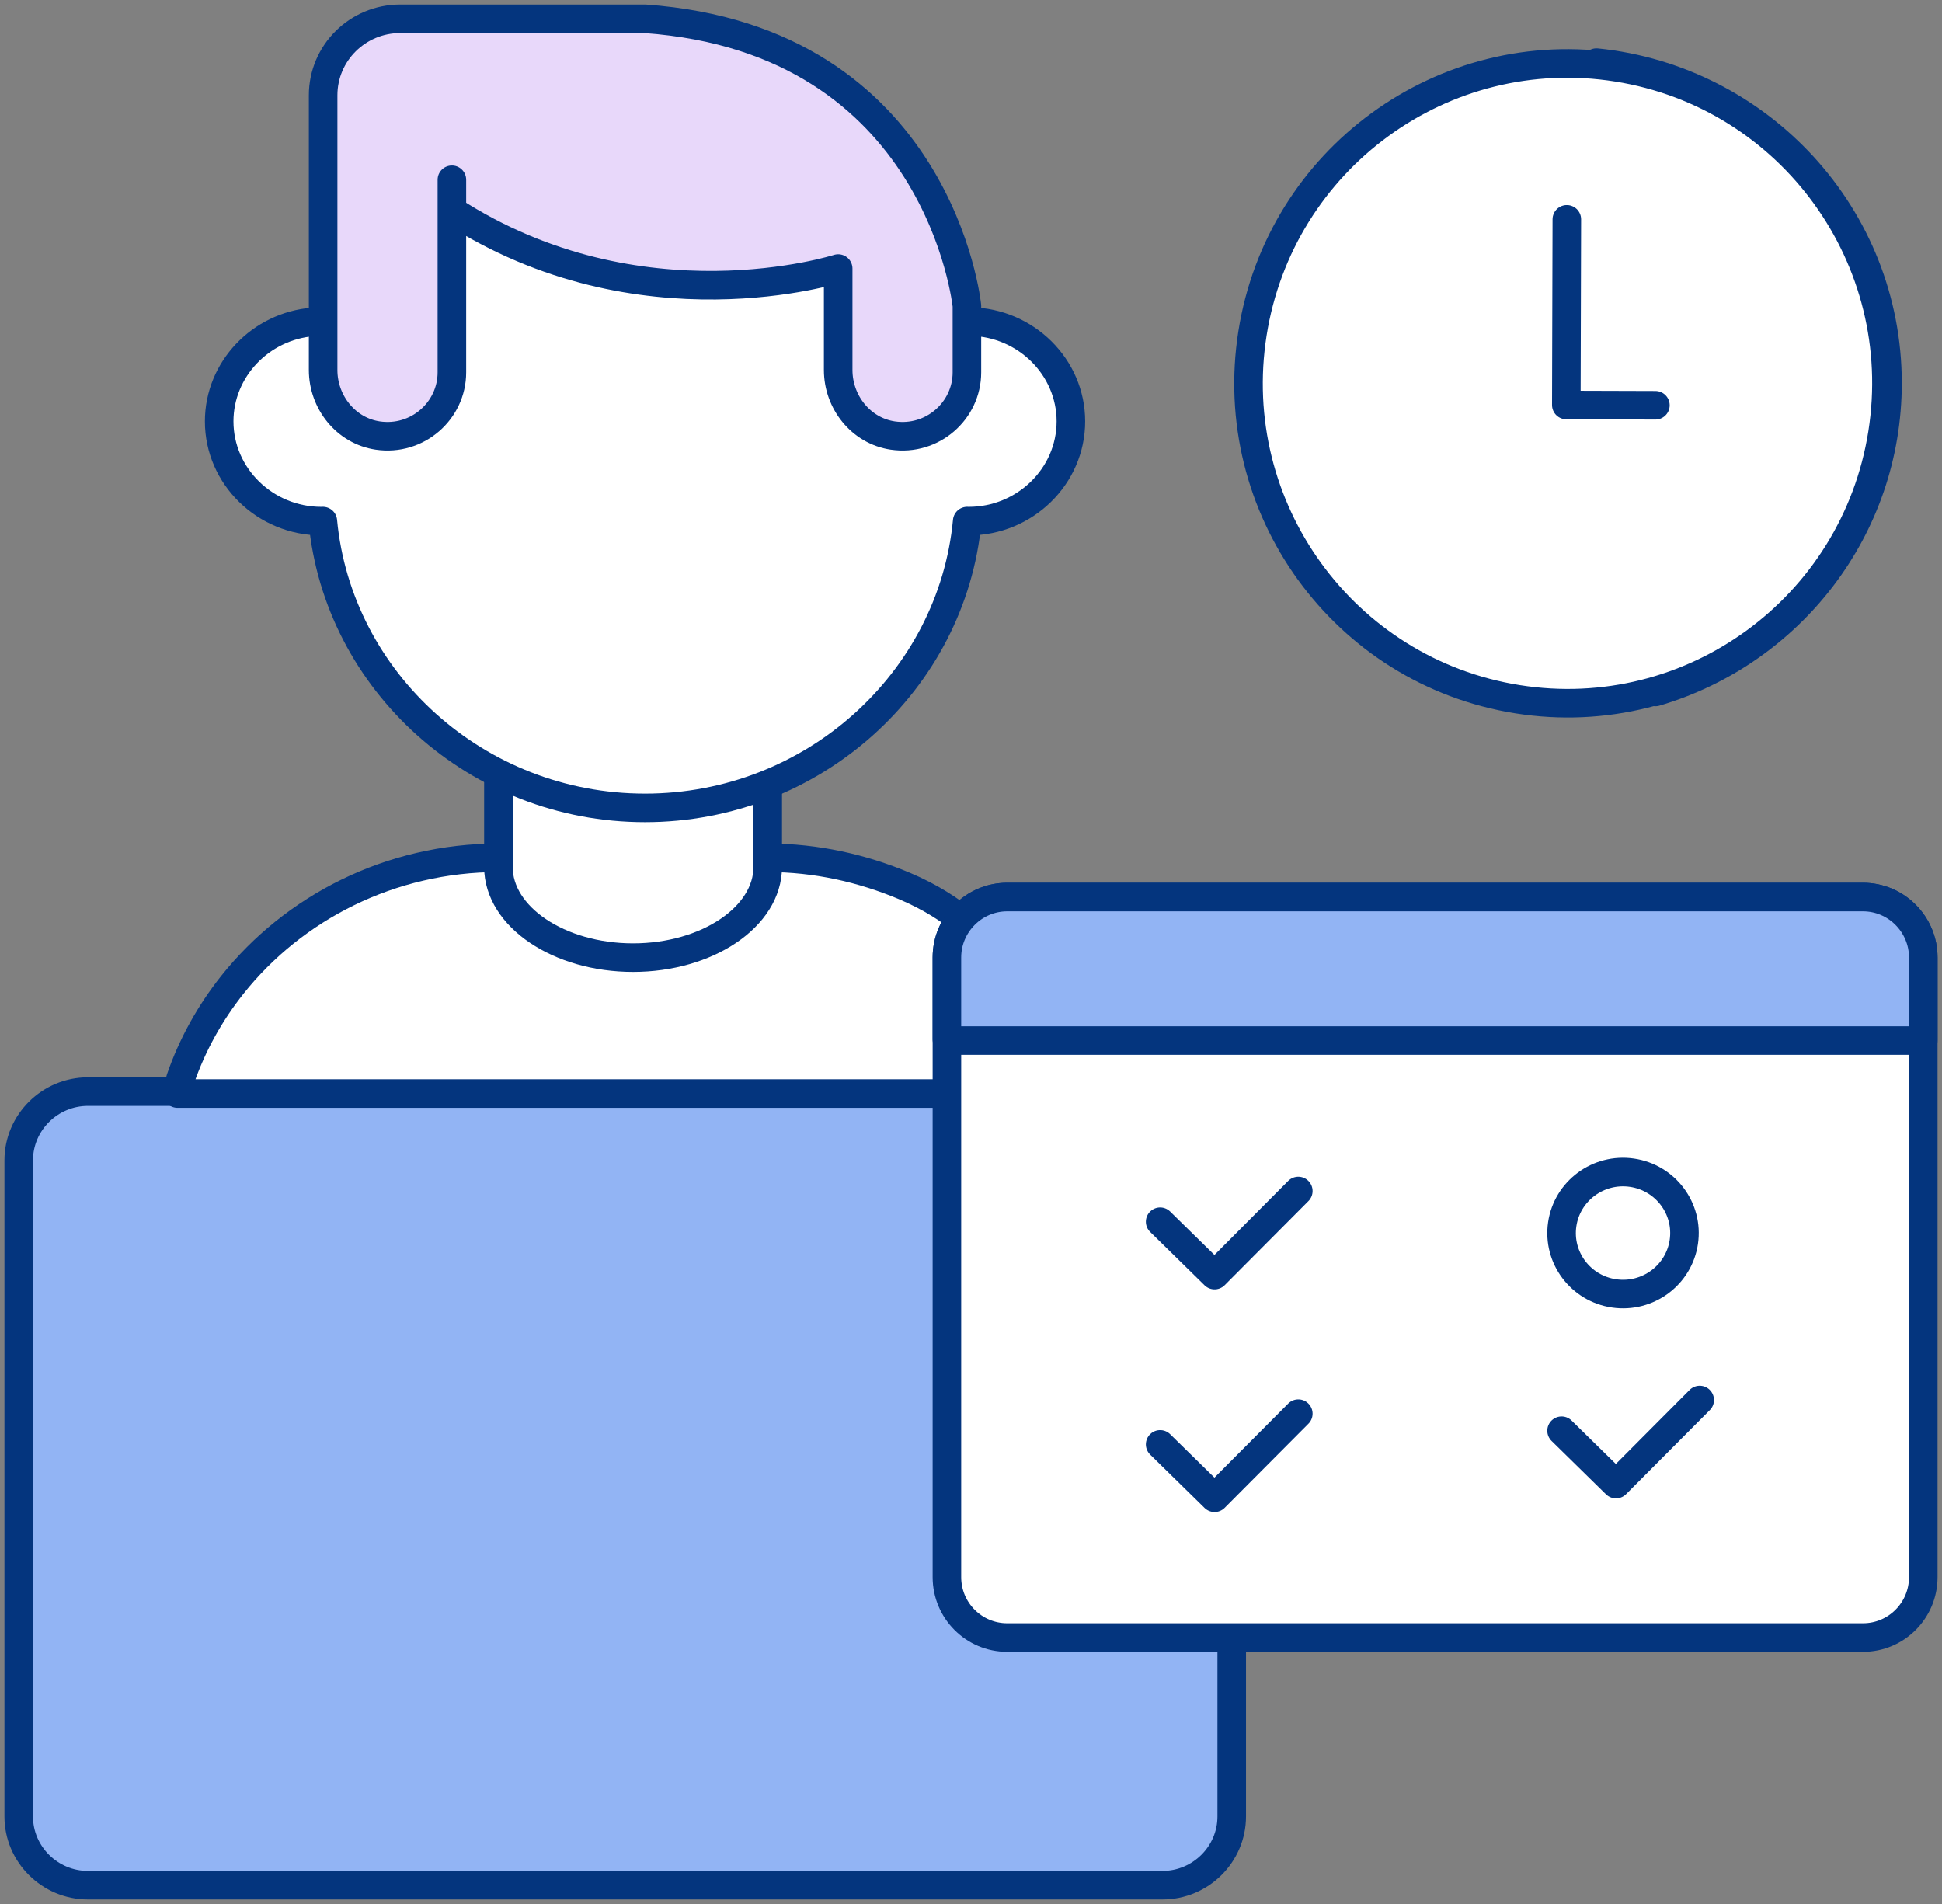 <svg width="102" height="100" viewBox="0 0 102 100" fill="none" xmlns="http://www.w3.org/2000/svg">
<rect x="0" y="0" width="102" height="100" fill="#808080" stroke="none"/>
<g clip-path="url(#clip0_213_2894)">
<path d="M63.274 57.332H4.621C2.62 57.332 0.983 58.957 0.983 60.943V95.403C0.983 97.389 2.62 99.014 4.621 99.014H61.056C63.057 99.014 64.694 97.389 64.694 95.403V82.892" fill="#92B4F4"/>
<path d="M63.274 57.332H4.621C2.62 57.332 0.983 58.957 0.983 60.943V95.403C0.983 97.389 2.62 99.014 4.621 99.014H61.056C63.057 99.014 64.694 97.389 64.694 95.403V82.892" stroke="#04357E" stroke-width="1.5" stroke-linecap="round" stroke-linejoin="round"/>
<path d="M50.785 57.434H9.321L9.476 56.677C10.097 54.873 11.028 53.202 12.206 51.721C15.427 47.674 20.499 45.052 26.178 45.052H40.324C42.878 45.052 45.3 45.607 47.505 46.534C50.305 47.712 51.649 49.348 51.649 49.348" fill="white"/>
<path d="M50.785 57.434H9.321L9.476 56.677C10.097 54.873 11.028 53.202 12.206 51.721C15.427 47.674 20.499 45.052 26.178 45.052H40.324C42.878 45.052 45.3 45.607 47.505 46.534C50.305 47.712 51.649 49.348 51.649 49.348" stroke="#04357E" stroke-width="1.5" stroke-linecap="round" stroke-linejoin="round"/>
<path d="M40.324 41.183V45.532C40.324 48.152 37.141 50.296 33.251 50.296C29.361 50.296 26.178 48.152 26.178 45.532V40.62" fill="white"/>
<path d="M40.324 41.183V45.532C40.324 48.152 37.141 50.296 33.251 50.296C29.361 50.296 26.178 48.152 26.178 45.532V40.62" stroke="#04357E" stroke-width="1.5" stroke-linecap="round" stroke-linejoin="round"/>
<path d="M50.772 16.894C50.772 16.894 50.772 16.894 50.772 16.895L50.876 16.89C50.909 16.89 50.941 16.89 50.974 16.89C53.883 16.942 56.247 19.28 56.247 22.131C56.247 25.013 53.83 27.371 50.876 27.371C50.851 27.371 50.827 27.368 50.801 27.368C50.007 35.783 42.702 42.432 33.879 42.432C25.057 42.432 17.752 35.783 16.957 27.368C16.932 27.368 16.908 27.371 16.882 27.371C13.928 27.371 11.512 25.013 11.512 22.131C11.512 19.393 13.691 17.128 16.441 16.907L16.913 16.898C16.913 16.898 21.484 5.258 34.036 8.306C46.587 11.354 50.772 16.895 50.772 16.895" fill="white"/>
<path d="M50.772 16.894C50.772 16.894 50.772 16.894 50.772 16.895M50.772 16.895L50.876 16.89C50.909 16.89 50.941 16.89 50.974 16.89C53.883 16.942 56.247 19.28 56.247 22.131C56.247 25.013 53.83 27.371 50.876 27.371C50.851 27.371 50.827 27.368 50.801 27.368C50.007 35.783 42.702 42.432 33.879 42.432C25.057 42.432 17.752 35.783 16.957 27.368C16.932 27.368 16.908 27.371 16.882 27.371C13.928 27.371 11.512 25.013 11.512 22.131C11.512 19.393 13.691 17.128 16.441 16.907L16.913 16.898C16.913 16.898 21.484 5.258 34.036 8.306C46.587 11.354 50.772 16.895 50.772 16.895Z" stroke="#04357E" stroke-width="1.5" stroke-linecap="round" stroke-linejoin="round"/>
<path d="M23.735 9.441V19.557C23.735 21.57 21.925 23.184 19.84 22.875C18.164 22.626 16.972 21.114 16.972 19.432V5.004C16.972 2.785 18.784 0.986 21.02 0.986H33.878C33.879 0.986 33.88 0.986 33.88 0.986C49.347 2.088 50.781 16.009 50.786 16.063V19.557C50.786 21.57 48.977 23.184 46.892 22.875C45.216 22.626 44.024 21.114 44.024 19.432V14.104C44.024 14.104 33.605 17.451 23.735 11.062" fill="#E8D8FA"/>
<path d="M23.735 9.441V19.557C23.735 21.57 21.925 23.184 19.84 22.875C18.164 22.626 16.972 21.114 16.972 19.432V5.004C16.972 2.785 18.784 0.986 21.02 0.986H33.878C33.879 0.986 33.88 0.986 33.88 0.986C49.347 2.088 50.781 16.009 50.786 16.063V19.557C50.786 21.57 48.977 23.184 46.892 22.875C45.216 22.626 44.024 21.114 44.024 19.432V14.104C44.024 14.104 33.605 17.451 23.735 11.062" stroke="#04357E" stroke-width="1.5" stroke-linecap="round" stroke-linejoin="round"/>
<path d="M98.873 22.764C100.322 13.601 94.089 4.995 84.952 3.542C75.815 2.089 67.234 8.34 65.785 17.503C64.336 26.666 70.569 35.272 79.706 36.725C88.843 38.178 97.424 31.927 98.873 22.764Z" fill="white" stroke="#04357E" stroke-width="1.5" stroke-linecap="round" stroke-linejoin="round"/>
<path d="M83.853 3.289C92.44 4.164 99.138 11.366 99.138 20.119C99.138 27.789 93.997 34.267 86.948 36.343" stroke="#04357E" stroke-width="1.5" stroke-linecap="round" stroke-linejoin="round"/>
<path d="M86.947 21.285L82.268 21.271L82.295 11.519" stroke="#04357E" stroke-width="1.5" stroke-linecap="round" stroke-linejoin="round"/>
<path d="M97.851 47.114H52.901C51.153 47.114 49.735 48.535 49.735 50.288V82.832C49.735 84.585 51.153 86.006 52.901 86.006H97.851C99.6 86.006 101.017 84.585 101.017 82.832V50.288C101.017 48.535 99.6 47.114 97.851 47.114Z" fill="white" stroke="#04357E" stroke-width="1.5" stroke-linecap="round" stroke-linejoin="round"/>
<path d="M97.851 47.114H52.901C51.16 47.114 49.735 48.542 49.735 50.288V54.595C49.904 54.63 50.009 54.652 50.009 54.652H101.017V50.288C101.017 48.542 99.592 47.114 97.851 47.114Z" fill="#92B4F4" stroke="#04357E" stroke-width="1.5" stroke-linecap="round" stroke-linejoin="round"/>
<path d="M60.935 64.166L63.793 66.969L68.191 62.553" stroke="#04357E" stroke-width="1.5" stroke-linecap="round" stroke-linejoin="round"/>
<path d="M82.019 75.144L84.876 77.947L89.274 73.531" stroke="#04357E" stroke-width="1.5" stroke-linecap="round" stroke-linejoin="round"/>
<path d="M60.935 75.861L63.793 78.664L68.191 74.248" stroke="#04357E" stroke-width="1.5" stroke-linecap="round" stroke-linejoin="round"/>
<path d="M88.44 65.224C88.183 66.974 86.545 68.186 84.781 67.931C83.017 67.676 81.796 66.05 82.053 64.299C82.31 62.549 83.948 61.336 85.712 61.591C87.476 61.847 88.697 63.473 88.44 65.224Z" stroke="#04357E" stroke-width="1.5" stroke-linecap="round" stroke-linejoin="round"/>
</g>
<defs>
<clipPath id="clip0_213_2894">
<rect width="102" height="100" fill="white"/>
</clipPath>
</defs>
</svg>
